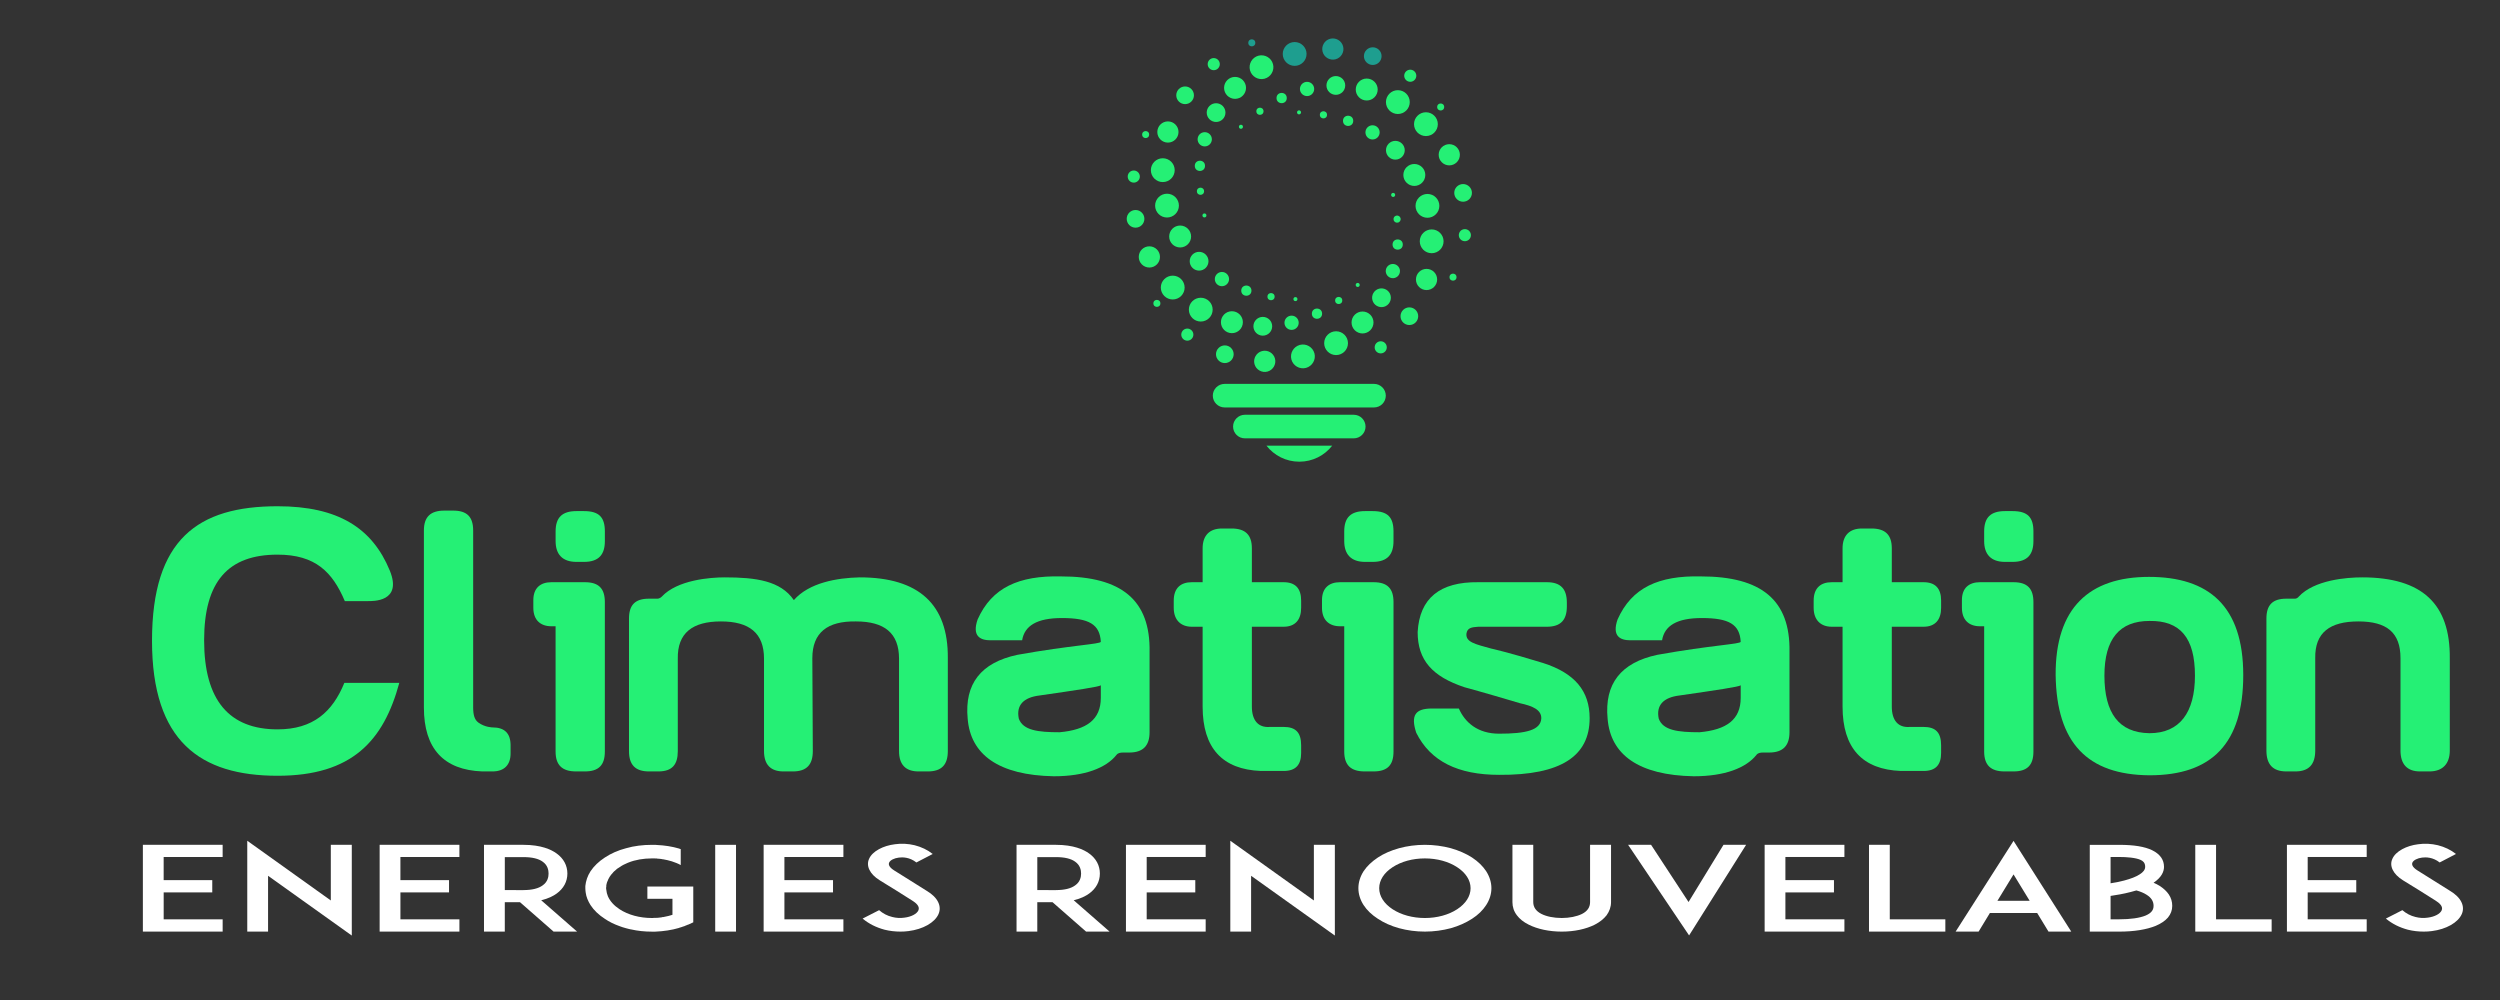 <?xml version="1.0" encoding="utf-8"?>
<!-- Generator: Adobe Illustrator 16.0.0, SVG Export Plug-In . SVG Version: 6.00 Build 0)  -->
<!DOCTYPE svg PUBLIC "-//W3C//DTD SVG 1.1//EN" "http://www.w3.org/Graphics/SVG/1.1/DTD/svg11.dtd">
<svg version="1.1" id="Calque_1" xmlns:x="http://ns.adobe.com/Extensibility/1.0/" xmlns:i="http://ns.adobe.com/AdobeIllustrator/10.0/" xmlns:graph="http://ns.adobe.com/Graphs/1.0/"
	 xmlns="http://www.w3.org/2000/svg" xmlns:xlink="http://www.w3.org/1999/xlink" x="0px" y="0px" width="200px" height="80px"
	 viewBox="0 0 200 80" enable-background="new 0 0 200 80" xml:space="preserve">
<rect x="0" y="0" width="200" height="80" fill="#333333" stroke="none"/>
<path fill-rule="evenodd" clip-rule="evenodd" fill="#25F075" d="M103.922,8.828c0.09,0,0.162,0.072,0.162,0.161
	c0,0.089-0.072,0.162-0.162,0.162c-0.087,0-0.159-0.072-0.159-0.162C103.763,8.9,103.835,8.828,103.922,8.828"/>
<circle fill-rule="evenodd" clip-rule="evenodd" fill="#25F075" cx="105.875" cy="9.186" r="0.287"/>
<circle fill-rule="evenodd" clip-rule="evenodd" fill="#25F075" cx="107.849" cy="9.667" r="0.409"/>
<circle fill-rule="evenodd" clip-rule="evenodd" fill="#25F075" cx="109.804" cy="10.59" r="0.569"/>
<circle fill-rule="evenodd" clip-rule="evenodd" fill="#25F075" cx="111.629" cy="12.02" r="0.751"/>
<circle fill-rule="evenodd" clip-rule="evenodd" fill="#25F075" cx="113.146" cy="13.997" r="0.878"/>
<circle fill-rule="evenodd" clip-rule="evenodd" fill="#25F075" cx="110.458" cy="27.787" r="0.485"/>
<circle fill-rule="evenodd" clip-rule="evenodd" fill="#25F075" cx="112.749" cy="25.296" r="0.707"/>
<circle fill-rule="evenodd" clip-rule="evenodd" fill="#25F075" cx="114.124" cy="22.358" r="0.848"/>
<circle fill-rule="evenodd" clip-rule="evenodd" fill="#25F075" cx="114.196" cy="16.469" r="0.953"/>
<circle fill-rule="evenodd" clip-rule="evenodd" fill="#25F075" cx="103.635" cy="23.928" r="0.161"/>
<circle fill-rule="evenodd" clip-rule="evenodd" fill="#25F075" cx="101.683" cy="23.732" r="0.287"/>
<circle fill-rule="evenodd" clip-rule="evenodd" fill="#25F075" cx="99.708" cy="23.251" r="0.408"/>
<circle fill-rule="evenodd" clip-rule="evenodd" fill="#25F075" cx="97.755" cy="22.327" r="0.57"/>
<circle fill-rule="evenodd" clip-rule="evenodd" fill="#25F075" cx="95.928" cy="20.898" r="0.751"/>
<circle fill-rule="evenodd" clip-rule="evenodd" fill="#25F075" cx="94.411" cy="18.92" r="0.877"/>
<circle fill-rule="evenodd" clip-rule="evenodd" fill="#1E9E8F" cx="100.144" cy="3.427" r="0.281"/>
<circle fill-rule="evenodd" clip-rule="evenodd" fill="#25F075" cx="97.099" cy="5.131" r="0.485"/>
<circle fill-rule="evenodd" clip-rule="evenodd" fill="#25F075" cx="94.808" cy="7.623" r="0.707"/>
<circle fill-rule="evenodd" clip-rule="evenodd" fill="#25F075" cx="93.433" cy="10.56" r="0.848"/>
<circle fill-rule="evenodd" clip-rule="evenodd" fill="#25F075" cx="93.361" cy="16.449" r="0.952"/>
<circle fill-rule="evenodd" clip-rule="evenodd" fill="#25F075" cx="93.023" cy="13.613" r="0.953"/>
<circle fill-rule="evenodd" clip-rule="evenodd" fill="#25F075" cx="96.354" cy="17.235" r="0.16"/>
<circle fill-rule="evenodd" clip-rule="evenodd" fill="#25F075" cx="96.039" cy="15.3" r="0.287"/>
<circle fill-rule="evenodd" clip-rule="evenodd" fill="#25F075" cx="95.992" cy="13.267" r="0.409"/>
<circle fill-rule="evenodd" clip-rule="evenodd" fill="#25F075" cx="96.379" cy="11.143" r="0.57"/>
<circle fill-rule="evenodd" clip-rule="evenodd" fill="#25F075" cx="97.287" cy="9.008" r="0.75"/>
<circle fill-rule="evenodd" clip-rule="evenodd" fill="#25F075" cx="98.804" cy="7.03" r="0.878"/>
<circle fill-rule="evenodd" clip-rule="evenodd" fill="#25F075" cx="115.254" cy="8.559" r="0.28"/>
<circle fill-rule="evenodd" clip-rule="evenodd" fill="#25F075" cx="112.821" cy="6.059" r="0.484"/>
<circle fill-rule="evenodd" clip-rule="evenodd" fill="#1E9E8F" cx="109.82" cy="4.49" r="0.707"/>
<path fill-rule="evenodd" clip-rule="evenodd" fill="#1E9E8F" d="M105.808,4.142c-0.119-0.45,0.148-0.918,0.6-1.039
	c0.45-0.12,0.919,0.15,1.039,0.602c0.12,0.449-0.149,0.917-0.6,1.038C106.397,4.862,105.929,4.592,105.808,4.142z"/>
<path fill-rule="evenodd" clip-rule="evenodd" fill="#25F075" d="M100,5.623c-0.136-0.506,0.167-1.031,0.673-1.167
	c0.506-0.135,1.032,0.167,1.167,0.674c0.135,0.505-0.168,1.031-0.675,1.166C100.66,6.431,100.135,6.128,100,5.623z"/>
<circle fill-rule="evenodd" clip-rule="evenodd" fill="#1E9E8F" cx="103.572" cy="4.316" r="0.953"/>
<circle fill-rule="evenodd" clip-rule="evenodd" fill="#25F075" cx="99.275" cy="10.142" r="0.161"/>
<circle fill-rule="evenodd" clip-rule="evenodd" fill="#25F075" cx="100.795" cy="8.901" r="0.287"/>
<circle fill-rule="evenodd" clip-rule="evenodd" fill="#25F075" cx="102.532" cy="7.844" r="0.41"/>
<circle fill-rule="evenodd" clip-rule="evenodd" fill="#25F075" cx="104.565" cy="7.117" r="0.57"/>
<circle fill-rule="evenodd" clip-rule="evenodd" fill="#25F075" cx="106.867" cy="6.836" r="0.751"/>
<circle fill-rule="evenodd" clip-rule="evenodd" fill="#25F075" cx="109.338" cy="7.162" r="0.878"/>
<circle fill-rule="evenodd" clip-rule="evenodd" fill="#25F075" cx="116.241" cy="22.172" r="0.281"/>
<circle fill-rule="evenodd" clip-rule="evenodd" fill="#25F075" cx="117.189" cy="18.813" r="0.484"/>
<circle fill-rule="evenodd" clip-rule="evenodd" fill="#25F075" cx="117.047" cy="15.431" r="0.707"/>
<circle fill-rule="evenodd" clip-rule="evenodd" fill="#25F075" cx="115.942" cy="12.382" r="0.848"/>
<circle fill-rule="evenodd" clip-rule="evenodd" fill="#25F075" cx="111.828" cy="8.167" r="0.953"/>
<circle fill-rule="evenodd" clip-rule="evenodd" fill="#25F075" cx="114.074" cy="9.933" r="0.952"/>
<circle fill-rule="evenodd" clip-rule="evenodd" fill="#25F075" cx="111.452" cy="15.593" r="0.162"/>
<path fill-rule="evenodd" clip-rule="evenodd" fill="#25F075" d="M112.046,17.455c0.04,0.153-0.052,0.311-0.205,0.351
	c-0.15,0.041-0.31-0.049-0.35-0.202c-0.043-0.154,0.048-0.312,0.2-0.352C111.846,17.211,112.004,17.303,112.046,17.455z"/>
<circle fill-rule="evenodd" clip-rule="evenodd" fill="#25F075" cx="111.814" cy="19.563" r="0.409"/>
<path fill-rule="evenodd" clip-rule="evenodd" fill="#25F075" d="M111.979,21.539c0.08,0.302-0.101,0.618-0.404,0.697
	c-0.301,0.083-0.616-0.1-0.696-0.403c-0.082-0.302,0.101-0.616,0.401-0.697C111.583,21.054,111.896,21.236,111.979,21.539z"/>
<path fill-rule="evenodd" clip-rule="evenodd" fill="#25F075" d="M111.244,23.626c0.107,0.399-0.133,0.813-0.531,0.92
	c-0.397,0.106-0.814-0.132-0.919-0.532c-0.107-0.399,0.132-0.813,0.53-0.919C110.724,22.989,111.139,23.228,111.244,23.626z"/>
<circle fill-rule="evenodd" clip-rule="evenodd" fill="#25F075" cx="109.002" cy="25.799" r="0.878"/>
<circle fill-rule="evenodd" clip-rule="evenodd" fill="#25F075" cx="92.551" cy="24.27" r="0.28"/>
<path fill-rule="evenodd" clip-rule="evenodd" fill="#25F075" d="M95.455,26.647c0.067,0.256-0.086,0.521-0.343,0.592
	c-0.258,0.069-0.525-0.086-0.594-0.343s0.085-0.525,0.344-0.594C95.117,26.233,95.384,26.387,95.455,26.647z"/>
<circle fill-rule="evenodd" clip-rule="evenodd" fill="#25F075" cx="97.986" cy="28.339" r="0.707"/>
<path fill-rule="evenodd" clip-rule="evenodd" fill="#25F075" d="M101.998,28.687c0.12,0.449-0.15,0.918-0.601,1.04
	c-0.45,0.12-0.917-0.15-1.039-0.601c-0.119-0.45,0.149-0.917,0.601-1.039C101.41,27.966,101.877,28.235,101.998,28.687z"/>
<circle fill-rule="evenodd" clip-rule="evenodd" fill="#25F075" cx="106.886" cy="27.454" r="0.952"/>
<path fill-rule="evenodd" clip-rule="evenodd" fill="#25F075" d="M105.155,28.266c0.136,0.506-0.171,1.03-0.676,1.167
	c-0.505,0.135-1.031-0.167-1.167-0.673c-0.135-0.505,0.168-1.03,0.675-1.167C104.493,27.457,105.018,27.76,105.155,28.266z"/>
<circle fill-rule="evenodd" clip-rule="evenodd" fill="#25F075" cx="108.616" cy="22.796" r="0.161"/>
<circle fill-rule="evenodd" clip-rule="evenodd" fill="#25F075" cx="107.096" cy="24.038" r="0.286"/>
<circle fill-rule="evenodd" clip-rule="evenodd" fill="#25F075" cx="105.359" cy="25.094" r="0.409"/>
<circle fill-rule="evenodd" clip-rule="evenodd" fill="#25F075" cx="103.327" cy="25.821" r="0.57"/>
<circle fill-rule="evenodd" clip-rule="evenodd" fill="#25F075" cx="101.024" cy="26.102" r="0.751"/>
<circle fill-rule="evenodd" clip-rule="evenodd" fill="#25F075" cx="98.552" cy="25.776" r="0.878"/>
<circle fill-rule="evenodd" clip-rule="evenodd" fill="#25F075" cx="91.652" cy="10.766" r="0.28"/>
<circle fill-rule="evenodd" clip-rule="evenodd" fill="#25F075" cx="90.702" cy="14.125" r="0.485"/>
<circle fill-rule="evenodd" clip-rule="evenodd" fill="#25F075" cx="90.844" cy="17.507" r="0.707"/>
<circle fill-rule="evenodd" clip-rule="evenodd" fill="#25F075" cx="91.949" cy="20.554" r="0.849"/>
<circle fill-rule="evenodd" clip-rule="evenodd" fill="#25F075" cx="96.061" cy="24.771" r="0.952"/>
<circle fill-rule="evenodd" clip-rule="evenodd" fill="#25F075" cx="93.818" cy="23.005" r="0.953"/>
<path fill-rule="evenodd" clip-rule="evenodd" fill="#25F075" d="M97.97,30.711h11.953c0.519,0,0.941,0.424,0.941,0.942l0,0
	c0,0.52-0.423,0.943-0.941,0.943H97.97c-0.521,0-0.946-0.423-0.946-0.943l0,0C97.024,31.135,97.449,30.711,97.97,30.711z"/>
<circle fill-rule="evenodd" clip-rule="evenodd" fill="#25F075" cx="114.534" cy="19.305" r="0.952"/>
<path fill-rule="evenodd" clip-rule="evenodd" fill="#25F075" d="M99.589,33.181h8.711c0.52,0,0.944,0.424,0.944,0.946
	c0,0.519-0.425,0.941-0.944,0.941h-8.711c-0.519,0-0.943-0.422-0.943-0.941C98.646,33.605,99.071,33.181,99.589,33.181"/>
<path fill-rule="evenodd" clip-rule="evenodd" fill="#25F075" d="M106.578,35.651c-0.612,0.784-1.563,1.284-2.632,1.284
	c-1.069,0-2.021-0.5-2.632-1.284H106.578z"/>
<g>
	<path fill="#25F075" d="M29.442,48.088h-1.856c-0.986-2.322-2.35-3.717-5.381-3.717c-3.942,0-5.875,2.13-5.875,6.853
		c0,4.8,2.008,7.125,5.875,7.125c2.843,0,4.396-1.396,5.343-3.72h4.396c-1.25,4.607-3.752,7.432-9.74,7.432
		c-6.177,0-10.043-2.747-10.043-10.798c0-8.131,3.676-10.763,10.043-10.763c4.851,0,7.579,1.743,8.981,5.149
		C32.209,48.164,29.822,48.088,29.442,48.088z"/>
	<path fill="#25F075" d="M39.407,58.193c0.948,0,1.44,0.463,1.44,1.432v0.657c0,0.891-0.493,1.432-1.44,1.432h-0.833
		c-3.071-0.117-4.662-1.819-4.662-5.109v-14.17c0-1.083,0.53-1.586,1.629-1.586h0.72c1.099,0,1.592,0.503,1.592,1.586v14.131
		c0,0.657,0.113,1.008,0.416,1.239C38.801,58.193,39.407,58.193,39.407,58.193z"/>
	<path fill="#25F075" d="M46.797,46.577c1.099,0,1.591,0.504,1.591,1.587v11.962c0,1.086-0.493,1.588-1.591,1.588h-0.721
		c-1.098,0-1.629-0.502-1.629-1.588V50.101h-0.34c-0.872,0-1.44-0.503-1.44-1.472V48.01c0-0.969,0.569-1.433,1.44-1.433H46.797z
		 M48.389,43.287c0,1.045-0.455,1.664-1.667,1.664h-0.607c-1.136,0-1.667-0.619-1.667-1.664v-0.775c0-1.121,0.531-1.624,1.667-1.624
		h0.607c1.212,0,1.667,0.503,1.667,1.624V43.287z"/>
	<path fill="#25F075" d="M64.987,52.654l0.038,7.435c0,1.084-0.492,1.625-1.592,1.625h-0.758c-1.022,0-1.554-0.541-1.554-1.625
		v-7.395c0-2.052-1.175-2.98-3.449-2.98s-3.487,0.929-3.448,2.98v7.395c0,1.084-0.455,1.625-1.554,1.625h-0.758
		c-1.1,0-1.592-0.541-1.592-1.625V49.48c0-1.084,0.492-1.586,1.592-1.586h0.681c0.19,0,0.341-0.155,0.341-0.155
		c1.25-1.354,3.904-1.55,5.042-1.55c2.501,0,4.472,0.271,5.532,1.82c1.213-1.393,3.45-1.78,5.27-1.82
		c4.737,0,7.086,2.169,7.048,6.465v7.435c0,1.084-0.493,1.625-1.592,1.625h-0.757c-1.024,0-1.554-0.541-1.554-1.625v-7.395
		c0-2.052-1.174-2.98-3.449-2.98C66.2,49.676,64.987,50.604,64.987,52.654z"/>
	<path fill="#25F075" d="M91.965,52.152v6.428c0,1.045-0.491,1.623-1.627,1.623h-0.493c-0.227,0-0.418,0.038-0.53,0.194
		c-0.834,1.046-2.542,1.704-5.003,1.704c-4.434-0.079-6.67-1.742-6.898-4.605c-0.265-2.788,1.062-4.491,3.979-5.111
		c4.32-0.774,6.672-0.852,6.672-1.046c-0.077-1.394-0.949-1.896-3.11-1.896c-2.008,0-2.993,0.619-3.184,1.78h-2.538
		c-0.834,0-1.479-0.348-1.024-1.664c1.139-2.555,3.295-3.523,6.672-3.447C89.73,46.112,92.042,48.01,91.965,52.152z M88.065,55.829
		c0,0,0-0.888,0-1.004c-0.117,0.116-1.933,0.386-4.89,0.812c-1.289,0.154-1.896,0.774-1.669,1.859
		c0.342,0.929,1.519,1.084,3.262,1.084C86.926,58.386,88.065,57.573,88.065,55.829z"/>
	<path fill="#25F075" d="M102.69,58.154c0.983,0,1.401,0.465,1.401,1.471v0.616c0,0.932-0.418,1.436-1.401,1.436h-1.819
		c-3.07-0.118-4.661-1.82-4.661-5.149v-6.389c0,0-0.306,0-0.872,0c-0.873,0-1.439-0.541-1.439-1.51v-0.581
		c0-1.007,0.566-1.471,1.439-1.471h0.872v-2.71c0-1.045,0.567-1.587,1.553-1.587h0.758c1.1,0,1.628,0.502,1.628,1.587v2.71h2.541
		c0.945,0,1.401,0.504,1.401,1.471v0.581c0,0.931-0.456,1.51-1.401,1.51c-1.631,0-2.541,0-2.541,0v6.389
		c0,1.084,0.495,1.704,1.441,1.627H102.69z"/>
	<path fill="#25F075" d="M109.889,46.577c1.1,0,1.592,0.504,1.592,1.587v11.962c0,1.086-0.492,1.588-1.592,1.588h-0.72
		c-1.099,0-1.63-0.502-1.63-1.588V50.101h-0.341c-0.87,0-1.439-0.503-1.439-1.472V48.01c0-0.969,0.569-1.433,1.439-1.433H109.889z
		 M111.48,43.287c0,1.045-0.456,1.664-1.668,1.664h-0.605c-1.137,0-1.668-0.619-1.668-1.664v-0.775c0-1.121,0.531-1.624,1.668-1.624
		h0.605c1.212,0,1.668,0.503,1.668,1.624V43.287z"/>
	<path fill="#25F075" d="M118.262,46.577h5.495c1.1,0,1.591,0.543,1.591,1.628v0.309c0,1.084-0.491,1.625-1.591,1.625h-5.495
		c-0.53,0.038-0.87,0.077-0.946,0.544c-0.077,0.695,0.72,0.851,1.969,1.199c0,0,1.403,0.308,4.17,1.161
		c2.539,0.813,3.716,2.245,3.716,4.413c0,3.018-2.276,4.566-7.241,4.531c-3.295,0-5.494-1.084-6.632-3.368
		c-0.454-1.396-0.073-1.938,1.25-1.938h2.16c0.493,1.124,1.516,2.014,3.222,2.014c2.124,0,3.336-0.27,3.374-1.238
		c0-0.659-0.644-0.968-1.705-1.199c-2.994-0.892-4.436-1.278-4.436-1.278c-2.577-0.853-3.751-2.169-3.751-4.412
		C113.562,47.856,115.193,46.538,118.262,46.577z"/>
	<path fill="#25F075" d="M143.159,52.152v6.428c0,1.045-0.492,1.623-1.631,1.623h-0.491c-0.228,0-0.415,0.038-0.526,0.194
		c-0.836,1.046-2.543,1.704-5.007,1.704c-4.435-0.079-6.668-1.742-6.896-4.605c-0.265-2.788,1.062-4.491,3.979-5.111
		c4.319-0.774,6.668-0.852,6.668-1.046c-0.076-1.394-0.945-1.896-3.107-1.896c-2.007,0-2.993,0.619-3.183,1.78h-2.538
		c-0.835,0-1.479-0.348-1.023-1.664c1.135-2.555,3.296-3.523,6.667-3.447C140.924,46.112,143.235,48.01,143.159,52.152z
		 M139.256,55.829c0,0,0-0.888,0-1.004c-0.114,0.116-1.931,0.386-4.887,0.812c-1.289,0.154-1.896,0.774-1.669,1.859
		c0.343,0.929,1.517,1.084,3.26,1.084C138.119,58.386,139.256,57.573,139.256,55.829z"/>
	<path fill="#25F075" d="M153.884,58.154c0.985,0,1.404,0.465,1.404,1.471v0.616c0,0.932-0.419,1.436-1.404,1.436h-1.818
		c-3.071-0.118-4.661-1.82-4.661-5.149v-6.389c0,0-0.307,0-0.873,0c-0.872,0-1.439-0.541-1.439-1.51v-0.581
		c0-1.007,0.567-1.471,1.439-1.471h0.873v-2.71c0-1.045,0.567-1.587,1.553-1.587h0.756c1.103,0,1.63,0.502,1.63,1.587v2.71h2.541
		c0.946,0,1.404,0.504,1.404,1.471v0.581c0,0.931-0.458,1.51-1.404,1.51c-1.631,0-2.541,0-2.541,0v6.389
		c0,1.084,0.492,1.704,1.441,1.627H153.884z"/>
	<path fill="#25F075" d="M161.083,46.577c1.1,0,1.591,0.504,1.591,1.587v11.962c0,1.086-0.491,1.588-1.591,1.588h-0.723
		c-1.097,0-1.627-0.502-1.627-1.588V50.101h-0.342c-0.873,0-1.438-0.503-1.438-1.472V48.01c0-0.969,0.565-1.433,1.438-1.433H161.083
		z M162.674,43.287c0,1.045-0.456,1.664-1.668,1.664h-0.604c-1.139,0-1.669-0.619-1.669-1.664v-0.775
		c0-1.121,0.53-1.624,1.669-1.624h0.604c1.212,0,1.668,0.503,1.668,1.624V43.287z"/>
	<path fill="#25F075" d="M164.452,54.01c-0.034-5.381,2.692-7.859,7.468-7.859c4.772,0,7.54,2.325,7.54,7.859
		c0,5.459-2.499,8.013-7.502,8.013C166.991,61.987,164.529,59.431,164.452,54.01z M175.596,54.049c0-3.02-1.177-4.413-3.638-4.373
		c-2.388,0-3.604,1.432-3.604,4.373c0,2.981,1.14,4.57,3.604,4.607C174.384,58.656,175.596,56.991,175.596,54.049z"/>
	<path fill="#25F075" d="M188.971,46.189c4.813,0,7.048,2.131,7.012,6.465v7.394c0,1.047-0.567,1.666-1.628,1.666h-0.761
		c-1.021,0-1.554-0.579-1.554-1.666v-7.394c0-2.051-1.098-2.94-3.37-2.94c-2.276,0-3.488,0.89-3.451,2.94v7.394
		c0,1.087-0.493,1.666-1.59,1.666h-0.722c-1.097,0-1.593-0.579-1.593-1.666V49.48c0-1.084,0.496-1.586,1.593-1.586h0.684
		c0.188,0,0.3-0.155,0.3-0.155C185.144,46.385,187.759,46.189,188.971,46.189z"/>
</g>
<path fill="#FFFFFF" d="M13.094,70.41h3.887v0.983h-3.887v2.152h4.718v0.982h-4.732H11.43v-6.942h1.649h4.732v0.973h-4.718V70.41z"
	/>
<path fill="#FFFFFF" d="M21.445,70.063v4.465h-1.664V67.26l6.684,4.778v-4.452h1.678v7.258L21.445,70.063z"/>
<path fill="#FFFFFF" d="M32.034,70.41h3.888v0.983h-3.888v2.152h4.719v0.982H32.02h-1.649v-6.942h1.649h4.732v0.973h-4.719V70.41z"
	/>
<path fill="#FFFFFF" d="M46.166,74.528h-1.88l-2.683-2.35h-1.219v2.35h-1.664v-6.942h1.407h1.75c1.405,0,2.223,0.376,2.653,0.692
	c0.559,0.401,0.861,0.963,0.861,1.608c0,0.637-0.302,1.197-0.861,1.6c-0.259,0.188-0.66,0.401-1.234,0.534L46.166,74.528z
	 M41.877,71.207c0.688,0,1.205-0.131,1.535-0.376c0.401-0.28,0.473-0.671,0.473-0.944c0-0.279-0.072-0.673-0.473-0.953
	c-0.33-0.242-0.846-0.365-1.535-0.365h-1.492v2.639H41.877z"/>
<path fill="#FFFFFF" d="M55.462,71.907v1.878l-0.372,0.172c-0.015,0-0.015,0-0.029,0.01c-0.014,0.007-0.043,0.018-0.057,0.018
	c-0.015,0.008-0.029,0.019-0.043,0.019c-0.014,0.008-0.029,0.02-0.057,0.02c-0.014,0.009-0.029,0.018-0.058,0.026
	c-0.014,0.01-0.028,0.01-0.043,0.017c-0.015,0.012-0.028,0.012-0.042,0.023c-0.029,0.008-0.043,0.008-0.072,0.019
	c-0.015,0.008-0.029,0.008-0.043,0.018c-0.015,0.006-0.043,0.019-0.072,0.019c-0.014,0.007-0.014,0.007-0.029,0.02
	c-0.014,0-0.014,0-0.028,0c-0.015,0.007-0.043,0.019-0.072,0.025c-0.029,0.01-0.071,0.018-0.102,0.028c0,0,0,0-0.014,0.013
	c-0.602,0.177-1.233,0.269-1.907,0.299c0,0,0,0-0.014,0c-0.03,0-0.072,0-0.115,0h-0.015c-0.042,0-0.086,0-0.13,0
	c-0.574,0-1.147-0.06-1.678-0.182c-0.014,0-0.014,0-0.014,0c-0.058-0.007-0.101-0.026-0.158-0.036
	c-0.072-0.021-0.144-0.038-0.215-0.056c-0.187-0.049-0.359-0.104-0.517-0.166c-0.431-0.152-0.832-0.348-1.176-0.584
	c-0.488-0.315-0.875-0.68-1.148-1.101c-0.2-0.319-0.343-0.657-0.387-1.004c-0.014-0.109-0.028-0.231-0.028-0.344
	c0-0.056,0-0.12,0-0.178c0.042-0.401,0.171-0.803,0.415-1.18c0.273-0.412,0.66-0.783,1.148-1.101
	c0.488-0.32,1.047-0.574,1.693-0.741c0.645-0.187,1.348-0.271,2.064-0.271c0.044,0,0.087,0,0.13,0h0.015c0.043,0,0.085,0,0.115,0
	c0.014,0,0.014,0,0.014,0c0.043,0,0.086,0,0.129,0.011c0.616,0.028,1.219,0.12,1.792,0.289c0,0,0,0.012,0.016,0.012
	c0.027,0.009,0.057,0.018,0.085,0.026c0.015,0,0.015,0,0.015,0v1.28c-0.215-0.123-0.459-0.215-0.717-0.3
	c-0.216-0.064-0.445-0.121-0.66-0.157c-0.014,0-0.028,0-0.043-0.008c-0.015,0-0.029,0-0.043,0c-0.014-0.013-0.029-0.013-0.057-0.013
	c0,0-0.014,0-0.029-0.008c-0.057-0.01-0.129-0.01-0.186-0.02c-0.016,0-0.016,0-0.029,0s-0.042-0.008-0.058-0.008
	c-0.014,0-0.014,0-0.028,0c-0.015,0-0.043,0-0.058-0.012c-0.015,0-0.028,0-0.043,0c-0.029,0-0.057,0-0.086,0
	c-0.014,0-0.028-0.007-0.043-0.007c-0.014,0-0.027,0-0.042,0s-0.043,0-0.058,0s-0.029,0-0.029,0c-0.028,0-0.071,0-0.101,0
	c-0.673,0-1.319,0.11-1.878,0.334c-0.015,0.014-0.043,0.021-0.072,0.03c-0.229,0.092-0.445,0.204-0.631,0.339
	c-0.057,0.035-0.129,0.074-0.186,0.119c0,0,0,0.007-0.016,0.007c-0.071,0.056-0.128,0.114-0.185,0.171
	c-0.015,0.009-0.03,0.019-0.03,0.019c-0.028,0.028-0.058,0.056-0.085,0.084c-0.014,0.006-0.03,0.028-0.03,0.038
	c-0.215,0.224-0.358,0.457-0.444,0.71c-0.015,0.009-0.015,0.009-0.015,0.017c-0.029,0.098-0.057,0.189-0.072,0.281
	c0,0.041,0,0.077,0,0.104c-0.014,0.047-0.014,0.086-0.014,0.132c0,0.037,0,0.076,0.014,0.122c0.016,0.179,0.058,0.354,0.129,0.525
	c0.172,0.391,0.488,0.744,0.933,1.035c0.688,0.45,1.606,0.701,2.581,0.701c0.03,0,0.072,0,0.101,0c0.015,0,0.029,0,0.044-0.01
	c0.013,0,0.043,0,0.058,0c0.014,0,0.027,0,0.043,0c0.014,0,0.028,0,0.042,0c0.029,0,0.043,0,0.072,0
	c0-0.007,0.015-0.007,0.029-0.007c0.015,0,0.043,0,0.057,0c0.015,0,0.015,0,0.029,0c0.101-0.012,0.214-0.028,0.315-0.037
	c0.014,0,0.014,0,0.028-0.013c0.016,0,0.043,0,0.058-0.01c0.015,0,0.029,0,0.043,0c0.014-0.007,0.029-0.007,0.043-0.007
	c0.014-0.011,0.042-0.011,0.056-0.011c0.016,0,0.029-0.008,0.029-0.008c0.201-0.038,0.401-0.085,0.588-0.149c0,0,0,0,0.014,0v-1.282
	H51.79v-0.982h3.672V71.907z"/>
<path fill="#FFFFFF" d="M57.217,74.528v-6.942h1.664v6.942H57.217z"/>
<path fill="#FFFFFF" d="M62.753,70.41h3.888v0.983h-3.888v2.152h4.719v0.982H62.74h-1.649v-6.942h1.649h4.732v0.973h-4.719V70.41z"
	/>
<path fill="#FFFFFF" d="M75.078,73.133c-0.301,0.675-1.235,1.207-2.396,1.354c-0.215,0.03-0.431,0.041-0.646,0.041
	c-0.43,0-0.86-0.049-1.263-0.15c-0.674-0.18-1.262-0.471-1.764-0.892l1.32-0.673c0.3,0.264,0.659,0.452,1.047,0.544
	c0.314,0.083,0.659,0.104,0.975,0.055c0.544-0.065,0.991-0.297,1.119-0.579c0.144-0.317-0.187-0.598-0.488-0.785
	c-0.473-0.291-1.247-0.788-1.305-0.823l-1.305-0.805c-0.402-0.252-0.673-0.533-0.817-0.831c-0.143-0.288-0.158-0.6-0.029-0.88
	c0.129-0.299,0.401-0.562,0.789-0.775c0.359-0.196,0.804-0.337,1.277-0.394c0.516-0.075,1.062-0.046,1.577,0.078
	c0.545,0.139,1.033,0.37,1.449,0.7l-1.307,0.679c-0.543-0.429-1.104-0.429-1.404-0.39c-0.374,0.046-0.688,0.206-0.775,0.399
	c-0.057,0.13-0.043,0.348,0.402,0.628l1.777,1.113c0.26,0.167,0.574,0.364,0.804,0.505c0.459,0.27,0.775,0.582,0.933,0.908
	C75.207,72.479,75.22,72.813,75.078,73.133z"/>
<path fill="#FFFFFF" d="M88.767,74.528h-1.881l-2.681-2.35h-1.222v2.35h-1.66v-6.942h1.402h1.752c1.403,0,2.222,0.376,2.652,0.692
	c0.56,0.401,0.861,0.963,0.861,1.608c0,0.637-0.301,1.197-0.861,1.6c-0.258,0.188-0.659,0.401-1.233,0.534L88.767,74.528z
	 M84.478,71.207c0.687,0,1.205-0.131,1.533-0.376c0.402-0.28,0.476-0.671,0.476-0.944c0-0.279-0.074-0.673-0.476-0.953
	c-0.328-0.242-0.846-0.365-1.533-0.365h-1.494v2.639H84.478z"/>
<path fill="#FFFFFF" d="M91.735,70.41h3.888v0.983h-3.888v2.152h4.719v0.982h-4.731h-1.647v-6.942h1.647h4.731v0.973h-4.719V70.41z"
	/>
<path fill="#FFFFFF" d="M100.088,70.063v4.465h-1.663V67.26l6.685,4.778v-4.452h1.678v7.258L100.088,70.063z"/>
<path fill="#FFFFFF" d="M111.925,74.255c-0.645-0.178-1.204-0.429-1.691-0.75c-0.487-0.315-0.876-0.68-1.148-1.101
	s-0.415-0.882-0.415-1.348c0-0.468,0.143-0.927,0.415-1.357c0.272-0.412,0.661-0.776,1.148-1.101c0.487-0.32,1.047-0.56,1.691-0.741
	c0.647-0.177,1.35-0.271,2.066-0.271c0.716,0,1.418,0.095,2.079,0.271c0.63,0.182,1.189,0.421,1.69,0.741
	c0.49,0.324,0.862,0.688,1.135,1.101c0.274,0.431,0.418,0.89,0.418,1.357c0,0.466-0.144,0.927-0.418,1.348
	c-0.272,0.421-0.645,0.785-1.135,1.101c-0.501,0.321-1.061,0.572-1.69,0.75c-0.661,0.177-1.363,0.273-2.079,0.273
	C113.274,74.528,112.572,74.432,111.925,74.255z M111.409,69.376c-0.688,0.444-1.073,1.044-1.073,1.681s0.385,1.233,1.073,1.683
	c0.688,0.45,1.607,0.701,2.582,0.701c0.974,0,1.892-0.251,2.581-0.701c0.688-0.449,1.074-1.046,1.074-1.683
	s-0.387-1.236-1.074-1.681c-0.689-0.453-1.607-0.703-2.581-0.703C113.017,68.673,112.098,68.923,111.409,69.376z"/>
<path fill="#FFFFFF" d="M122.3,73.974c-0.416-0.206-0.732-0.458-0.947-0.749c-0.244-0.316-0.358-0.671-0.358-1.057v-4.582h1.665
	v4.582c0,0.414,0.229,0.731,0.657,0.947c0.404,0.205,0.99,0.325,1.623,0.325c0.616,0,1.205-0.12,1.62-0.325
	c0.429-0.216,0.646-0.533,0.646-0.947v-4.582h1.677v4.582c0,0.386-0.128,0.74-0.357,1.057c-0.23,0.291-0.547,0.543-0.946,0.749
	c-0.705,0.354-1.635,0.555-2.639,0.555C123.935,74.528,123.005,74.328,122.3,73.974z"/>
<path fill="#FFFFFF" d="M135.083,72.161l2.796-4.575h1.809l-4.561,7.248l-4.878-7.248h1.838L135.083,72.161z"/>
<path fill="#FFFFFF" d="M142.832,70.41h3.885v0.983h-3.885v2.152h4.721v0.982h-4.735h-1.647v-6.942h1.647h4.735v0.973h-4.721V70.41z
	"/>
<path fill="#FFFFFF" d="M155.628,74.528h-4.458h-1.65v-6.942h1.662v5.96h4.446V74.528z"/>
<path fill="#FFFFFF" d="M162.975,73.041h-3.784l-0.903,1.487h-1.838l4.634-7.258l4.617,7.258h-1.821L162.975,73.041z
	 M162.374,72.066l-1.291-2.113l-1.291,2.113H162.374z"/>
<path fill="#FFFFFF" d="M173.779,72.47c0,0.344-0.115,0.655-0.345,0.936c-0.229,0.263-0.559,0.485-0.974,0.66
	c-0.732,0.299-1.721,0.463-2.927,0.463h-0.947h-1.405v-6.942h1.664h0.688c1.177,0,2.036,0.14,2.641,0.432
	c0.329,0.16,0.571,0.363,0.733,0.6c0.141,0.214,0.213,0.457,0.213,0.728c0,0.375-0.187,0.834-0.835,1.272
	c0.175,0.074,0.332,0.157,0.49,0.252c0.316,0.207,0.559,0.432,0.729,0.685C173.692,71.835,173.779,72.142,173.779,72.47z
	 M168.846,68.559v2.104c0.329-0.046,0.72-0.123,1.092-0.222c0.528-0.141,0.946-0.301,1.231-0.488
	c0.302-0.188,0.445-0.385,0.445-0.608c0-0.338-0.188-0.464-0.345-0.543c-0.4-0.194-1.176-0.243-1.735-0.243H168.846z M172.286,72.47
	c0-0.368-0.183-0.655-0.558-0.89c-0.216-0.14-0.487-0.254-0.817-0.346c-0.142,0.038-0.285,0.086-0.445,0.123
	c-0.588,0.157-1.177,0.249-1.62,0.316v1.872h0.688c0.903,0,1.635-0.105,2.109-0.299C172.089,73.058,172.286,72.813,172.286,72.47z"
	/>
<path fill="#FFFFFF" d="M181.731,74.528h-4.462h-1.647v-6.942h1.662v5.96h4.447V74.528z"/>
<path fill="#FFFFFF" d="M184.615,70.41h3.886v0.983h-3.886v2.152h4.721v0.982h-4.735h-1.647v-6.942h1.647h4.735v0.973h-4.721V70.41z
	"/>
<path fill="#FFFFFF" d="M196.939,73.133c-0.304,0.675-1.234,1.207-2.394,1.354c-0.218,0.03-0.434,0.041-0.646,0.041
	c-0.432,0-0.862-0.049-1.263-0.15c-0.674-0.18-1.263-0.471-1.767-0.892l1.32-0.673c0.304,0.264,0.66,0.452,1.048,0.544
	c0.317,0.083,0.661,0.104,0.975,0.055c0.546-0.065,0.991-0.297,1.119-0.579c0.144-0.317-0.186-0.598-0.486-0.785
	c-0.476-0.291-1.248-0.788-1.307-0.823l-1.306-0.805c-0.4-0.252-0.672-0.533-0.815-0.831c-0.144-0.288-0.159-0.6-0.028-0.88
	c0.129-0.299,0.4-0.562,0.789-0.775c0.358-0.196,0.803-0.337,1.274-0.394c0.519-0.075,1.061-0.046,1.578,0.078
	c0.545,0.139,1.033,0.37,1.448,0.7l-1.305,0.679c-0.547-0.429-1.104-0.429-1.406-0.39c-0.371,0.046-0.688,0.206-0.775,0.399
	c-0.055,0.13-0.04,0.348,0.404,0.628l1.777,1.113c0.258,0.167,0.573,0.364,0.804,0.505c0.459,0.27,0.772,0.582,0.931,0.908
	C197.067,72.479,197.083,72.813,196.939,73.133z"/>
</svg>
